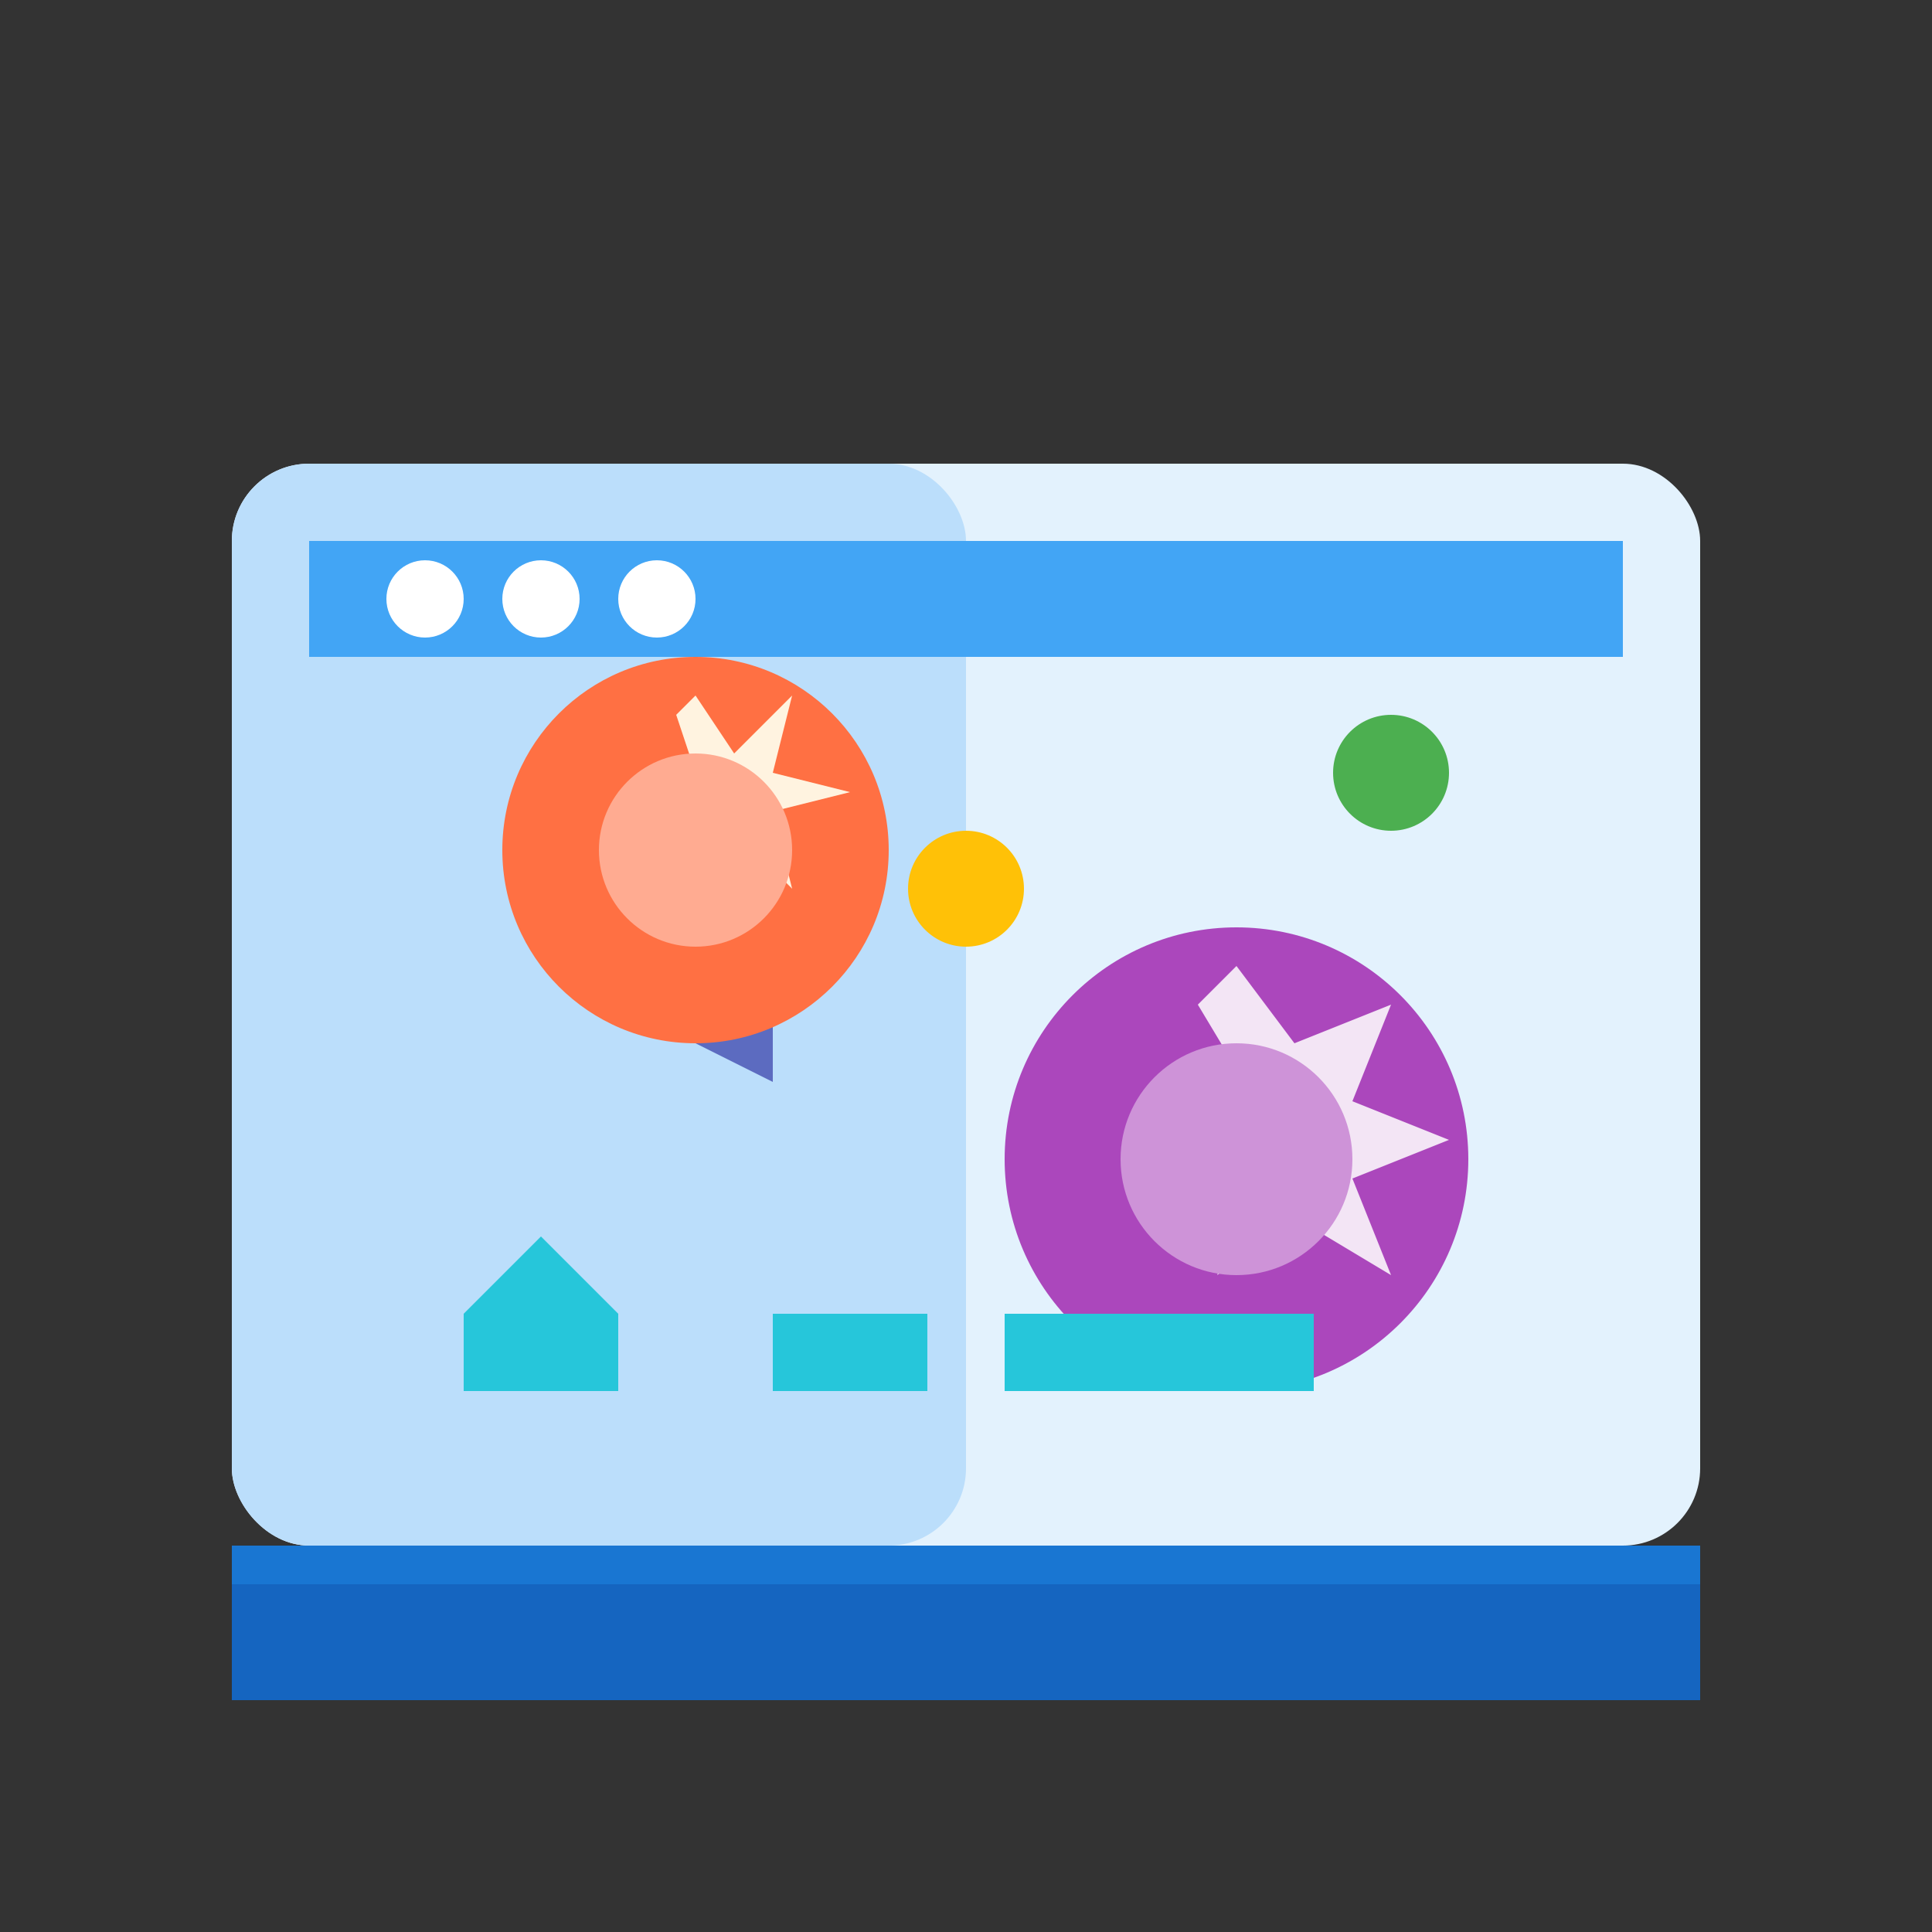 <svg width="50" height="50" viewBox="0 0 50 50" fill="none" xmlns="http://www.w3.org/2000/svg">
<rect x="0" y="0" width="50" height="50" fill="#333333" stroke="none"/>
<rect x="6" y="12" width="38" height="28" rx="2" fill="#E3F2FD"/>
<rect x="6" y="12" width="19" height="28" rx="2" fill="#BBDEFB"/>
<path d="M20 25L20 28L17 26.5L20 25Z" fill="#5C6BC0"/>
<path d="M30 25L30 28L33 26.5L30 25Z" fill="#7E57C2"/>
<circle cx="18" cy="22" r="5" fill="#FF7043"/>
<path d="M18 18L19 19.5L20.5 18L20 20L22 20.5L20 21L20.5 23L19 21.5L17.5 23L18 21L16 20.5L18 20L17.5 18.5L18 18Z" fill="#FFF3E0"/>
<circle cx="18" cy="22" r="2.5" fill="#FFAB91"/>
<circle cx="32" cy="30" r="6" fill="#AB47BC"/>
<path d="M32 25L33.5 27L36 26L35 28.5L37.5 29.5L35 30.5L36 33L33.5 31.5L31.5 33L32.5 30.5L30 29.5L32.5 28.5L31 26L32 25Z" fill="#F3E5F5"/>
<circle cx="32" cy="30" r="3" fill="#CE93D8"/>
<rect x="8" y="14" width="34" height="3" fill="#42A5F5"/>
<circle cx="11" cy="15.5" r="1" fill="#FFFFFF"/>
<circle cx="14" cy="15.5" r="1" fill="#FFFFFF"/>
<circle cx="17" cy="15.5" r="1" fill="#FFFFFF"/>
<path d="M12 34L12 36L16 36L16 34L14 32L12 34Z" fill="#26C6DA"/>
<rect x="20" y="34" width="4" height="2" fill="#26C6DA"/>
<rect x="26" y="34" width="8" height="2" fill="#26C6DA"/>
<path d="M6 40H44V44H6V40Z" fill="#1976D2"/>
<path d="M6 41H44V44H6V41Z" fill="#1565C0"/>
<circle cx="25" cy="23" r="1.5" fill="#FFC107"/>
<circle cx="36" cy="20" r="1.5" fill="#4CAF50"/>
</svg>